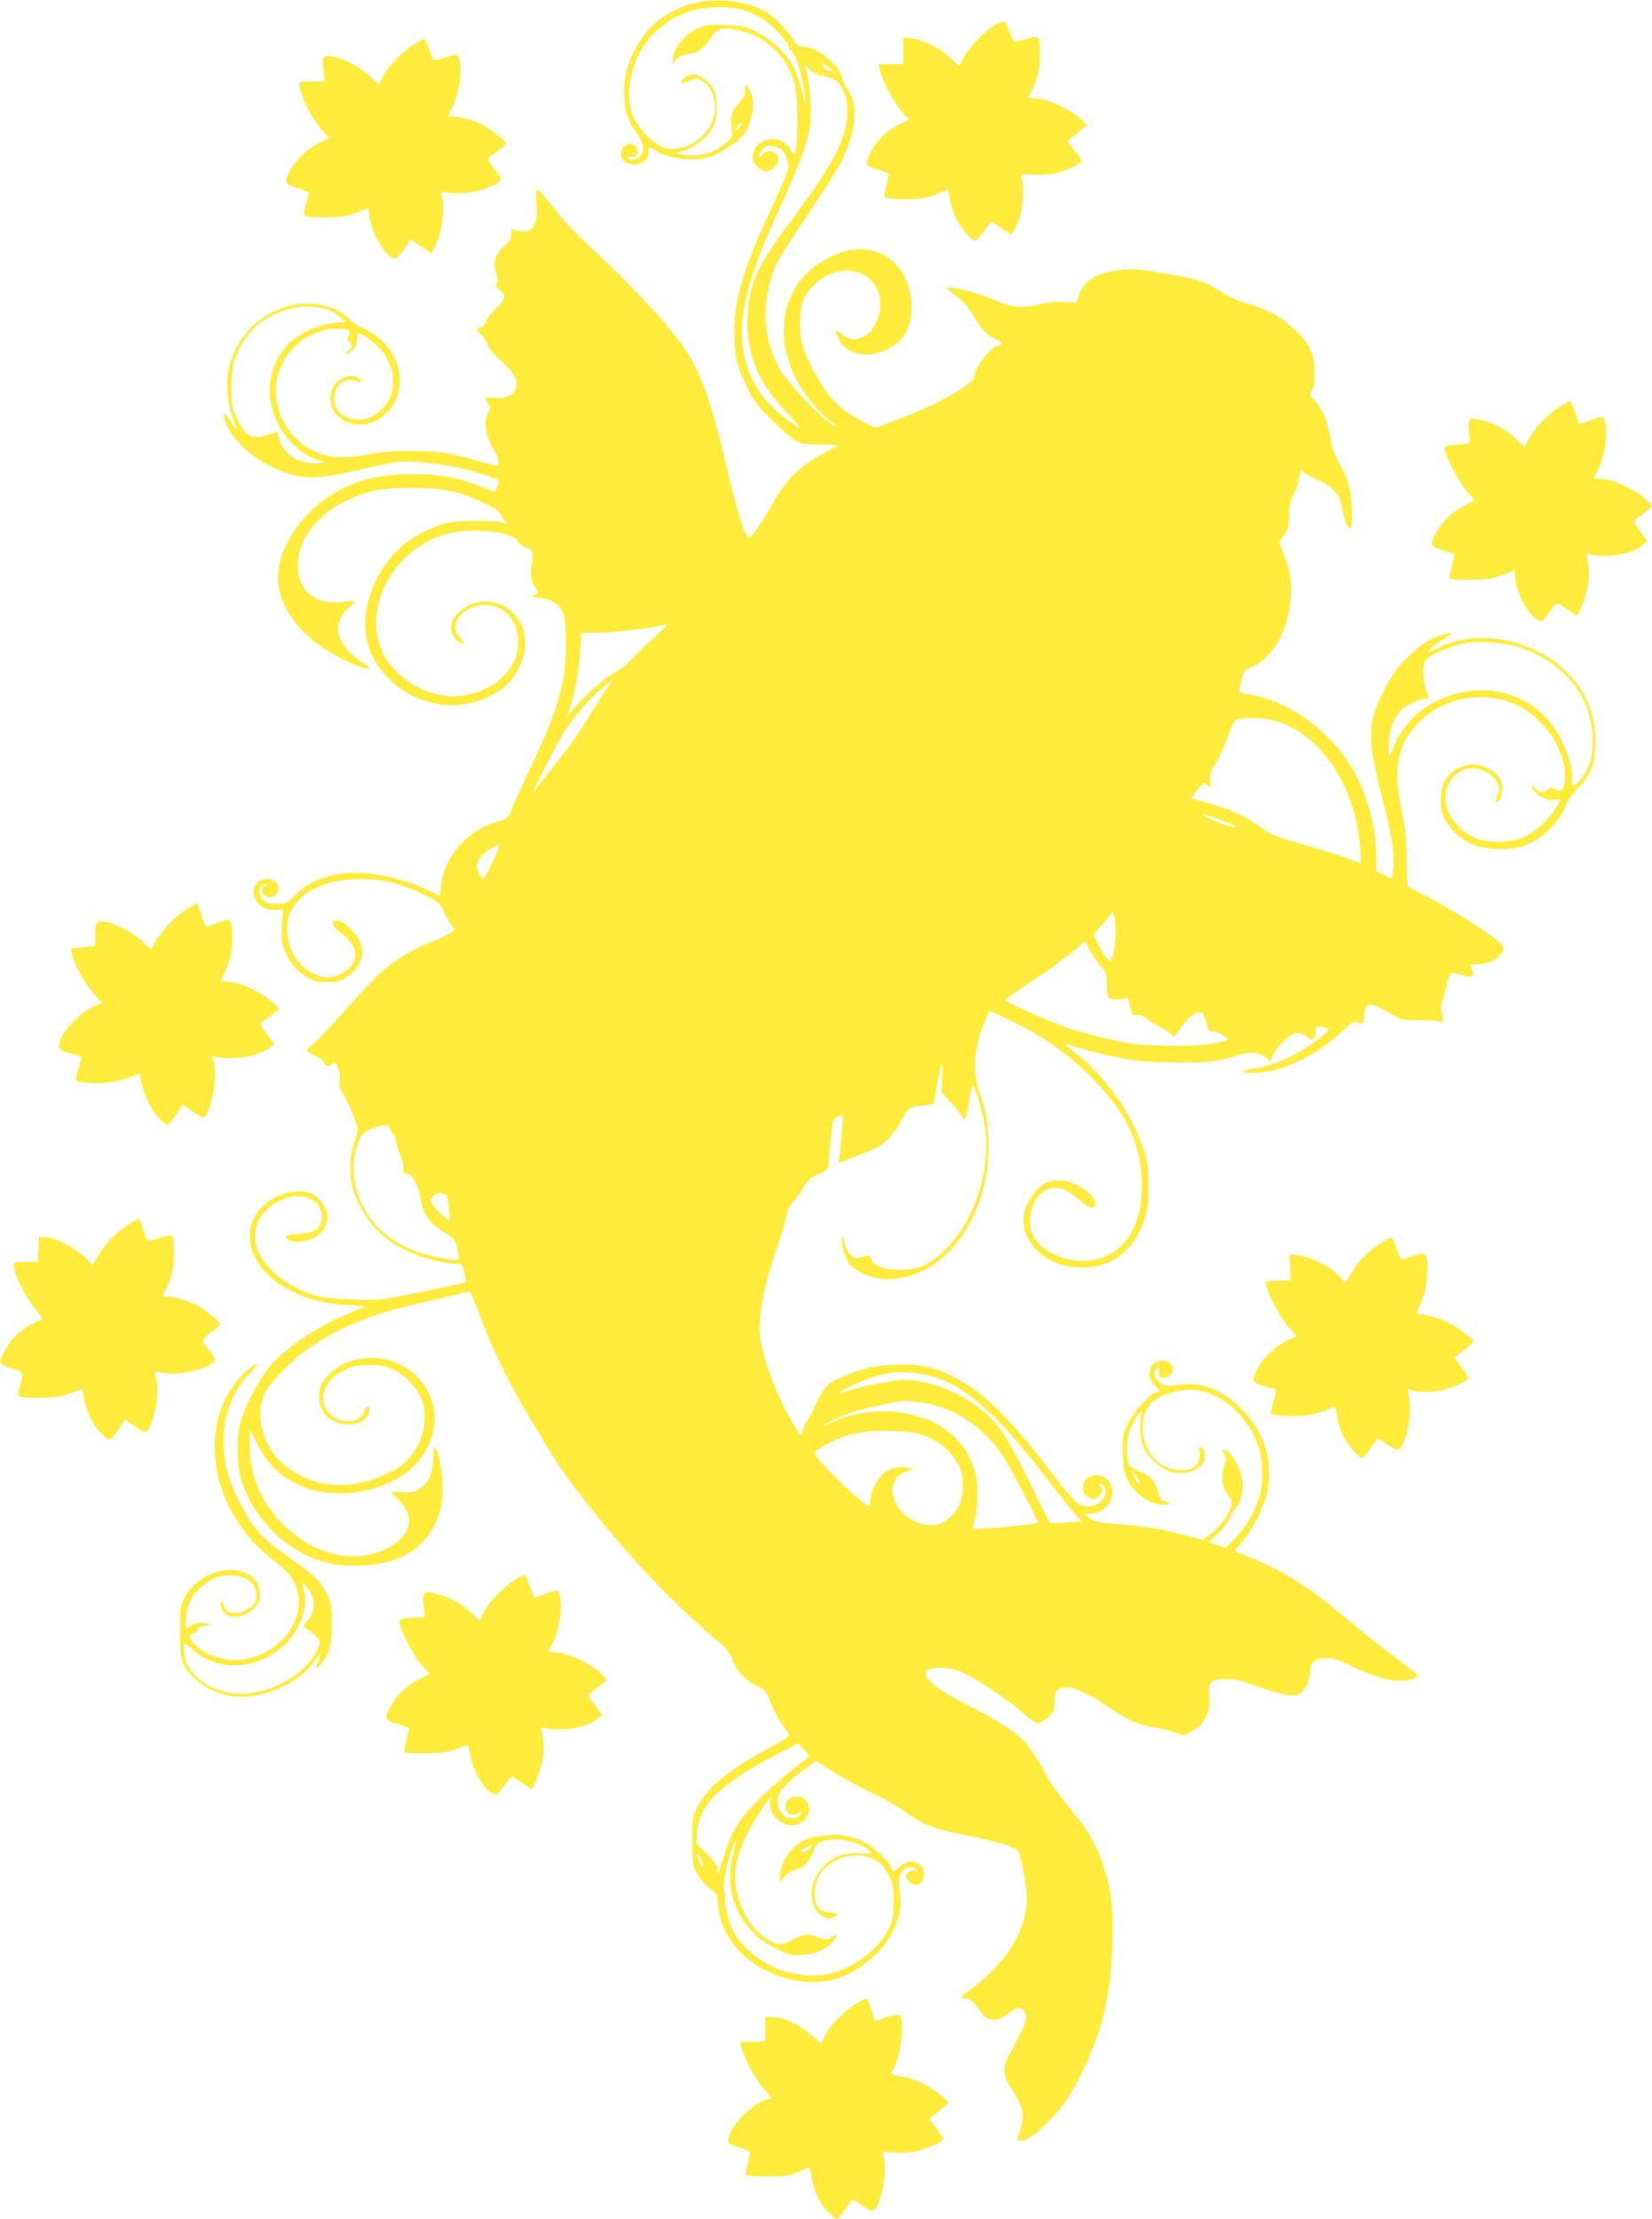 <?xml version="1.0" standalone="no"?>
<!DOCTYPE svg PUBLIC "-//W3C//DTD SVG 20010904//EN"
 "http://www.w3.org/TR/2001/REC-SVG-20010904/DTD/svg10.dtd">
<svg version="1.0" xmlns="http://www.w3.org/2000/svg"
 width="953pt" height="1280pt" viewBox="0 0 953 1280"
 preserveAspectRatio="xMidYMid meet">
<g transform="translate(0,1280) scale(0.1,-0.1)"
fill="#ffeb3b" stroke="none">
<path d="M4021 12785 c-161 -36 -283 -127 -354 -263 -48 -93 -67 -162 -67
-252 0 -97 19 -162 70 -232 49 -69 54 -116 15 -146 -15 -12 -34 -18 -45 -15
-29 8 -24 19 8 18 21 0 28 5 30 23 7 48 -48 71 -81 34 -39 -43 -3 -102 62
-102 45 0 81 32 81 73 0 31 7 33 38 11 72 -50 220 -68 318 -39 54 16 163 88
194 128 52 66 70 190 36 255 -21 40 -34 41 -28 2 3 -24 -4 -39 -36 -75 -44
-50 -50 -73 -41 -148 5 -45 4 -50 -30 -79 -67 -59 -165 -87 -251 -70 l-45 9
42 11 c63 19 134 71 168 126 26 44 30 58 30 125 0 59 -5 84 -21 111 -25 43
-78 80 -113 80 -31 0 -71 -25 -71 -45 0 -10 10 -8 42 7 39 19 44 19 74 4 73
-34 102 -165 56 -252 -44 -86 -137 -144 -230 -144 -77 0 -191 105 -227 209
-36 106 -9 265 63 377 91 141 231 221 402 231 164 10 278 -34 384 -148 39 -43
63 -76 59 -85 -3 -8 0 -14 6 -14 25 0 73 -150 85 -270 5 -48 3 -43 -18 37 -14
51 -37 116 -53 145 -41 75 -123 152 -209 194 -68 34 -81 37 -180 40 -91 3
-115 0 -153 -17 -82 -36 -152 -123 -150 -186 0 -27 1 -27 11 -6 11 22 55 43
92 43 35 0 81 35 114 87 39 61 67 69 167 48 151 -32 280 -156 319 -310 23 -86
20 -405 -3 -405 -3 0 -13 13 -23 29 -52 93 -198 71 -215 -32 -5 -31 -1 -40 25
-67 17 -16 40 -30 52 -30 26 0 70 43 70 69 0 48 -65 68 -93 29 -13 -19 -16
-20 -16 -5 -1 9 9 27 20 38 17 17 29 20 56 16 19 -3 42 -12 50 -19 21 -17 43
-70 43 -102 0 -14 -38 -105 -84 -203 -173 -368 -229 -549 -230 -743 -1 -139
12 -196 71 -319 39 -81 58 -107 137 -186 50 -50 110 -103 133 -119 39 -26 50
-28 148 -30 58 0 105 -3 105 -6 0 -3 -34 -23 -76 -44 -140 -72 -223 -155 -306
-306 -45 -83 -114 -180 -127 -180 -23 0 -67 139 -141 455 -92 388 -154 543
-284 708 -95 122 -270 306 -462 485 -110 103 -194 192 -238 251 -38 50 -77 96
-87 102 -18 9 -19 6 -13 -74 11 -139 -32 -189 -130 -151 -13 5 -16 -1 -16 -26
0 -26 -8 -40 -40 -67 -51 -44 -67 -98 -48 -158 10 -30 11 -46 4 -59 -9 -14 -6
-22 17 -40 38 -31 34 -53 -20 -103 -27 -24 -53 -58 -59 -76 -7 -21 -18 -33
-32 -35 -28 -4 -28 -16 1 -39 13 -10 30 -35 36 -56 9 -25 35 -58 82 -99 73
-66 98 -112 85 -161 -9 -37 -66 -60 -127 -52 -52 7 -58 2 -34 -32 13 -19 13
-25 0 -57 -8 -19 -15 -49 -15 -65 0 -38 27 -118 51 -152 23 -33 33 -75 20 -83
-6 -4 -54 7 -108 23 -54 17 -138 37 -187 46 -112 19 -317 19 -421 -1 -124 -23
-195 -27 -256 -15 -243 51 -378 317 -270 535 57 116 184 198 307 200 71 1 92
-11 75 -42 -8 -15 -7 -23 4 -32 21 -18 19 -36 -7 -54 -16 -12 -18 -16 -7 -16
28 0 59 44 59 83 0 20 3 37 7 37 18 0 107 -67 134 -101 86 -109 91 -243 11
-331 -43 -48 -85 -68 -143 -68 -84 0 -140 48 -141 122 -1 73 61 124 122 101
34 -13 47 -5 22 13 -53 40 -145 -5 -162 -79 -17 -75 21 -144 95 -173 125 -47
266 39 295 182 30 143 -51 287 -200 358 -36 16 -75 42 -88 58 -36 43 -124 79
-206 85 -227 17 -439 -147 -486 -374 -18 -86 -8 -206 23 -283 14 -35 25 -66
22 -68 -2 -2 -16 16 -31 40 -16 23 -29 45 -31 47 -2 2 -6 2 -9 -2 -11 -11 17
-77 54 -126 50 -66 123 -125 207 -168 159 -81 254 -86 510 -25 94 23 198 44
231 48 65 7 222 -8 339 -32 75 -15 225 -61 238 -73 11 -11 -14 -73 -27 -67
-171 76 -289 101 -471 101 -157 -1 -264 -22 -379 -74 -252 -114 -428 -383
-386 -589 35 -167 176 -317 392 -417 83 -38 128 -51 128 -38 0 5 -14 17 -32
27 -85 51 -148 134 -148 197 0 43 27 96 66 127 18 14 31 29 29 33 -3 3 -28 2
-57 -2 -181 -29 -294 81 -266 257 20 130 120 249 269 321 133 65 198 78 384
78 185 0 270 -18 415 -86 70 -33 89 -47 108 -79 l22 -40 -32 8 c-18 4 -89 7
-158 7 -139 -1 -185 -12 -301 -72 -129 -67 -225 -176 -281 -319 -78 -202 -45
-379 96 -520 152 -152 380 -195 569 -106 84 39 136 87 177 163 58 110 52 228
-18 310 -84 98 -231 106 -323 19 -59 -56 -64 -112 -13 -163 31 -31 55 -25 26
7 -33 36 -40 57 -31 89 11 40 36 66 84 88 136 63 275 -35 275 -194 0 -150
-126 -276 -308 -308 -182 -32 -396 80 -475 249 -121 259 67 601 376 684 136
36 378 10 402 -43 6 -13 25 -28 43 -34 45 -15 52 -30 40 -94 -11 -64 -5 -110
21 -143 19 -24 19 -24 -2 -38 -21 -14 -18 -15 36 -21 63 -7 96 -29 125 -84 23
-44 22 -291 -2 -400 -30 -138 -82 -278 -180 -482 -51 -109 -102 -219 -111
-245 -21 -57 -24 -59 -96 -81 -166 -50 -297 -202 -314 -363 l-7 -63 -38 19
c-210 107 -465 144 -620 91 -83 -29 -124 -53 -182 -109 -45 -43 -51 -46 -103
-46 -58 -1 -86 16 -99 60 -7 23 15 54 37 54 7 0 4 -5 -5 -11 -45 -26 5 -84 50
-60 44 23 35 85 -13 97 -100 25 -142 -95 -55 -154 27 -18 46 -23 82 -20 46 3
47 2 40 -22 -4 -14 -7 -61 -7 -105 1 -66 5 -89 27 -130 31 -61 61 -94 118
-131 38 -25 53 -29 116 -29 64 0 77 3 115 30 86 61 110 134 70 214 -26 50 -95
111 -126 111 -41 0 -31 -34 20 -71 114 -82 114 -179 0 -238 -53 -28 -100 -26
-162 4 -123 62 -183 235 -124 358 62 128 229 196 450 184 110 -5 214 -35 331
-95 70 -35 77 -41 105 -99 17 -34 37 -69 45 -78 12 -15 11 -19 -10 -36 -14
-10 -68 -35 -120 -56 -105 -42 -208 -105 -288 -178 -30 -27 -121 -124 -203
-215 -81 -92 -164 -179 -184 -194 -19 -15 -35 -31 -35 -36 0 -5 23 -19 50 -32
32 -15 50 -29 50 -40 0 -19 34 -25 45 -8 20 32 48 -27 44 -92 -2 -27 3 -52 13
-68 37 -56 92 -186 91 -215 0 -16 -10 -55 -21 -85 -24 -61 -28 -165 -11 -240
27 -117 121 -254 222 -323 99 -68 276 -127 380 -127 32 0 34 -2 46 -51 7 -27
11 -52 8 -55 -6 -7 -372 -82 -462 -96 -94 -14 -324 -4 -399 17 -201 56 -356
206 -356 344 0 127 136 242 272 229 83 -8 138 -87 108 -157 -16 -40 -47 -54
-128 -59 -59 -4 -72 -8 -70 -20 7 -37 123 -31 179 9 82 58 75 166 -15 233 -42
32 -144 29 -216 -5 -223 -106 -210 -364 27 -516 105 -67 224 -102 381 -112
l103 -6 -93 -39 c-179 -75 -348 -185 -447 -291 -63 -69 -147 -221 -180 -329
-26 -84 -28 -230 -5 -319 51 -198 200 -375 389 -462 96 -44 160 -58 279 -57
287 0 465 138 497 385 12 91 -8 237 -39 293 -7 12 -11 -5 -14 -63 -5 -92 -25
-135 -79 -171 -28 -20 -44 -23 -97 -20 -34 2 -62 1 -62 -2 0 -3 18 -23 40 -45
101 -99 72 -208 -73 -280 -184 -91 -416 -36 -592 140 -133 133 -196 284 -194
469 0 74 2 86 11 66 65 -153 133 -234 247 -294 90 -46 158 -61 276 -60 155 1
311 60 408 153 87 83 135 205 123 311 -28 234 -268 376 -498 293 -60 -21 -129
-79 -152 -127 -35 -75 -11 -165 56 -206 91 -55 218 -22 218 57 0 34 -14 28
-28 -11 -33 -90 -199 -62 -232 39 -24 73 23 156 117 201 50 25 70 29 143 29
73 0 93 -4 142 -28 72 -35 141 -111 164 -179 26 -79 16 -178 -26 -257 -41 -77
-93 -124 -185 -166 -210 -97 -422 -78 -582 52 -131 106 -181 304 -108 430 42
71 178 202 278 267 155 101 342 177 557 226 52 12 151 35 219 52 67 16 124 28
125 26 1 -2 24 -59 50 -128 100 -260 175 -408 349 -695 129 -213 156 -251 320
-457 222 -278 490 -556 721 -746 35 -29 55 -56 72 -98 28 -70 72 -117 140
-149 47 -22 52 -28 78 -94 15 -38 44 -93 64 -123 21 -29 41 -58 45 -65 5 -7
-30 -31 -100 -68 -228 -120 -366 -230 -424 -337 -32 -61 -33 -68 -36 -187 -2
-68 2 -141 7 -162 13 -47 65 -117 108 -144 24 -16 31 -27 32 -52 2 -171 110
-329 280 -411 104 -49 172 -66 270 -65 94 0 167 21 248 70 181 110 282 290
252 452 -13 75 4 127 46 137 28 7 56 -4 60 -24 1 -7 0 -8 -3 -2 -8 18 -52 11
-63 -10 -9 -17 -6 -25 14 -45 38 -38 86 -15 86 41 0 74 -86 100 -142 43 -24
-23 -33 -27 -39 -17 -5 7 -9 16 -9 21 0 15 -83 97 -129 126 -62 40 -160 65
-220 56 -25 -4 -61 -9 -79 -10 -116 -11 -220 -132 -213 -250 1 -16 5 -14 21
12 13 22 31 35 58 43 57 15 87 43 113 105 20 50 27 56 63 66 79 22 198 -5 264
-58 22 -18 21 -18 -56 -15 -65 3 -88 0 -131 -18 -97 -42 -161 -146 -148 -242
10 -75 74 -132 123 -109 36 16 29 26 -19 29 -61 3 -87 36 -87 108 0 100 64
180 169 210 65 20 127 13 185 -19 30 -16 48 -37 71 -81 27 -54 30 -68 30 -155
0 -84 -4 -104 -27 -154 -59 -126 -217 -242 -366 -268 -75 -13 -194 0 -272 31
-108 43 -215 133 -258 217 -31 60 -55 152 -49 188 3 18 1 37 -3 41 -17 17 9
155 47 262 24 65 25 44 3 -43 -33 -129 -22 -232 36 -347 35 -69 114 -151 172
-178 26 -12 63 -31 82 -42 28 -15 49 -18 105 -15 81 4 139 30 179 78 32 37 28
47 -8 24 -24 -16 -29 -16 -73 -1 -65 22 -87 20 -154 -15 -67 -36 -84 -35 -155
14 -70 48 -118 117 -150 214 -48 147 -23 272 90 463 25 41 56 89 69 105 l25
30 -5 -26 c-12 -65 55 -139 128 -139 67 0 118 75 88 129 -43 76 -160 28 -119
-48 12 -23 49 -28 68 -9 7 7 12 8 12 2 0 -18 -23 -34 -50 -34 -62 0 -100 67
-78 136 13 37 74 95 179 169 l36 26 97 -62 c54 -33 153 -87 220 -118 67 -32
151 -79 187 -106 110 -81 183 -109 378 -145 107 -20 252 -61 277 -77 19 -14
57 -204 57 -283 -1 -183 -112 -367 -311 -517 -77 -58 -77 -58 -45 -61 21 -2
40 -13 55 -32 13 -17 33 -43 46 -60 34 -44 91 -42 151 5 50 40 61 42 84 17 33
-36 23 -63 -87 -267 -34 -63 -31 -107 15 -179 75 -118 82 -150 54 -242 -19
-64 -19 -64 8 -64 44 0 159 102 247 220 74 98 169 304 216 465 58 202 82 560
49 746 -29 170 -97 321 -197 443 -122 150 -137 170 -191 270 -31 56 -74 123
-97 149 -53 60 -172 139 -330 217 -211 106 -290 178 -231 210 29 15 112 12
162 -5 85 -30 291 -165 395 -259 29 -25 61 -46 73 -46 12 0 38 15 58 34 34 31
37 37 37 92 1 54 3 60 28 72 53 25 141 -9 293 -113 98 -67 170 -98 250 -109
28 -4 78 -16 112 -27 l62 -20 39 20 c81 41 119 115 108 210 -9 79 9 95 102 94
53 0 91 -10 182 -44 66 -24 139 -44 172 -47 50 -4 59 -1 81 21 26 25 47 82 47
128 0 41 33 63 93 63 44 1 70 -8 158 -52 114 -57 240 -88 308 -76 40 7 63 22
55 35 -3 5 -65 53 -138 108 -73 54 -178 137 -234 185 -243 206 -377 293 -577
376 -55 23 -101 43 -102 44 -2 2 18 25 43 52 52 56 127 204 143 282 39 191
-19 367 -169 506 -104 96 -221 136 -340 117 -67 -11 -84 -8 -117 22 -25 22
-30 59 -10 75 9 8 12 3 12 -21 0 -27 4 -32 27 -35 20 -2 31 4 44 22 15 24 15
28 0 51 -12 19 -25 25 -51 25 -74 0 -101 -85 -45 -142 34 -34 36 -38 16 -38
-31 0 -135 -111 -168 -178 -28 -56 -33 -77 -32 -137 0 -110 9 -160 38 -209 43
-73 126 -126 198 -126 42 0 44 14 3 22 -14 2 -25 19 -37 57 -22 68 -36 83
-108 115 -57 26 -59 28 -66 72 -10 71 2 148 32 204 35 64 59 87 47 44 -14 -51
-6 -142 17 -189 28 -58 98 -119 155 -135 84 -24 172 7 193 68 11 33 -1 72 -23
72 -10 0 -13 -5 -8 -12 14 -24 2 -73 -23 -96 -48 -42 -164 -24 -227 36 -83 79
-101 234 -36 316 47 60 179 100 282 85 146 -22 292 -158 347 -324 25 -74 29
-190 10 -270 -21 -88 -79 -192 -141 -255 l-58 -59 -50 17 -51 16 48 42 c29 25
61 67 78 101 16 32 34 61 40 65 21 14 37 95 30 151 -8 59 -55 150 -87 167 -28
15 -35 6 -16 -20 13 -19 14 -27 1 -62 -25 -71 -13 -137 33 -190 31 -36 -38
-155 -128 -219 l-29 -21 -123 31 c-137 35 -222 48 -384 60 -93 7 -117 13 -145
32 l-33 24 47 5 c57 7 93 38 110 91 20 68 -22 129 -88 129 -69 0 -105 -81 -54
-122 29 -23 45 -23 70 2 22 22 26 45 10 55 -5 3 -10 11 -10 17 0 6 9 3 20 -7
28 -26 25 -62 -9 -96 -34 -33 -83 -39 -131 -14 -16 8 -91 96 -172 202 -221
289 -370 437 -530 522 -118 64 -209 84 -352 78 -129 -5 -199 -22 -327 -79 -60
-27 -69 -34 -105 -96 -21 -37 -39 -71 -39 -77 -1 -5 -13 -29 -28 -52 -15 -24
-27 -45 -27 -47 0 -3 -5 -17 -10 -32 l-11 -27 -31 49 c-68 107 -149 291 -179
410 -27 105 -30 130 -25 209 7 106 39 243 96 410 22 66 48 150 56 188 9 40 22
71 32 76 9 5 35 39 57 75 22 36 49 69 60 75 11 5 37 17 58 26 31 15 37 22 37
48 0 16 5 81 12 144 12 112 13 115 41 130 l30 15 -7 -99 c-3 -54 -9 -117 -12
-140 l-6 -41 99 37 c54 21 112 45 129 54 43 22 104 93 143 167 34 63 37 65
124 73 26 3 50 6 52 9 2 2 11 46 19 98 25 149 37 173 32 62 l-5 -93 54 -59
c29 -32 59 -68 65 -80 17 -32 24 -15 40 88 7 45 16 85 21 87 11 7 56 -140 70
-228 38 -242 -53 -538 -216 -703 -99 -99 -163 -129 -275 -129 -94 0 -146 20
-165 63 -7 17 -16 21 -30 17 -11 -3 -29 -8 -40 -11 -35 -9 -73 30 -81 82 -4
27 -10 42 -16 36 -13 -13 10 -105 35 -144 31 -47 124 -91 202 -96 328 -21 608
330 608 763 0 126 -13 207 -51 308 -44 119 -33 274 32 420 l25 56 128 -61
c176 -83 315 -180 449 -313 199 -197 285 -365 299 -580 18 -272 -89 -453 -287
-485 -140 -22 -300 51 -344 156 -41 99 21 243 111 260 49 9 96 -11 160 -67 58
-50 87 -59 93 -26 10 52 -118 137 -207 137 -29 0 -65 -7 -80 -15 -46 -23 -100
-95 -118 -154 -48 -165 106 -327 315 -333 181 -5 314 94 374 277 19 59 23 90
22 195 0 109 -4 136 -28 210 -73 220 -220 424 -407 567 -53 40 -57 49 -13 33
61 -24 264 -72 359 -85 117 -17 396 -20 481 -4 32 5 88 19 122 31 73 23 121
20 164 -12 l28 -20 14 35 c8 19 36 55 63 80 54 52 87 57 134 23 26 -19 31 -20
39 -8 5 8 10 27 10 43 0 28 11 32 59 18 24 -6 23 -8 -28 -52 -104 -91 -275
-171 -395 -185 -69 -8 -73 -24 -7 -24 173 0 374 95 542 257 40 39 48 43 71 34
33 -12 38 -7 38 40 0 21 7 44 15 53 19 19 53 8 140 -43 58 -35 62 -36 165 -36
58 0 110 -3 117 -8 18 -12 23 7 12 48 -8 29 -7 47 4 79 9 22 18 60 22 83 4 22
12 49 19 58 11 16 16 16 66 1 63 -19 80 -11 62 29 -7 14 -12 27 -12 28 0 2 18
3 41 4 61 3 105 21 134 54 20 25 23 34 14 50 -21 41 -243 185 -452 295 l-98
51 -4 159 c-2 123 -9 186 -29 279 -54 247 -22 393 112 521 142 137 380 172
560 83 166 -81 291 -287 268 -442 -8 -50 -24 -59 -66 -37 -13 7 -21 6 -30 -5
-18 -22 -57 -18 -74 7 -9 12 -18 19 -21 16 -3 -3 6 -19 20 -36 29 -34 78 -53
119 -45 33 7 33 0 -5 -58 -42 -66 -110 -126 -177 -157 -80 -36 -212 -38 -289
-3 -59 26 -125 91 -148 147 -59 142 51 285 188 244 47 -14 93 -56 102 -93 4
-16 1 -38 -8 -56 -17 -34 -7 -50 14 -24 8 9 14 38 14 64 0 39 -5 53 -30 79
-91 95 -248 72 -305 -45 -18 -37 -21 -59 -18 -114 3 -59 9 -76 40 -123 69
-105 179 -153 327 -146 66 3 99 11 141 31 100 47 177 129 217 228 9 24 40 66
68 94 72 70 98 140 99 265 1 230 -121 419 -339 525 -189 93 -410 99 -573 16
-23 -12 -44 -21 -48 -21 -17 0 36 45 86 74 66 37 47 46 -33 16 -123 -46 -243
-168 -322 -329 -90 -182 -88 -278 13 -661 42 -163 59 -288 48 -364 l-7 -45
-45 21 -44 22 0 82 c0 152 -42 323 -114 465 -124 244 -385 441 -628 474 -27 3
-48 10 -48 14 0 4 5 33 11 65 12 55 13 57 61 78 186 80 285 413 189 640 l-32
77 28 42 c24 36 28 54 29 113 1 54 7 84 27 126 15 30 29 74 33 98 6 39 8 42
23 28 9 -8 44 -27 76 -41 96 -42 136 -89 149 -173 8 -55 32 -112 45 -112 17 0
13 165 -5 240 -8 36 -33 95 -55 133 -31 52 -43 87 -55 155 -17 99 -49 174 -93
216 -29 28 -29 29 -13 54 13 19 17 47 16 107 0 97 -28 161 -102 231 -93 89
-155 124 -316 173 -37 12 -87 34 -110 50 -94 64 -141 81 -329 112 -167 29
-189 30 -270 21 -136 -17 -207 -63 -236 -153 l-12 -36 -72 5 c-47 3 -93 -1
-133 -12 -104 -27 -166 -21 -269 24 -84 38 -205 70 -257 70 -22 -1 -22 -2 7
-23 66 -48 106 -92 136 -146 41 -73 71 -104 120 -126 45 -21 49 -30 16 -39
-46 -11 -137 -131 -137 -180 0 -38 -209 -158 -400 -229 -52 -20 -112 -43 -133
-52 -38 -16 -39 -16 -106 21 -137 74 -188 124 -273 269 -71 123 -92 190 -92
295 -1 113 19 166 84 229 144 140 358 88 377 -91 10 -94 -42 -195 -112 -218
-44 -15 -74 -8 -114 26 -37 31 -40 16 -8 -40 46 -82 155 -105 264 -57 109 48
158 138 151 273 -13 233 -200 364 -412 289 -285 -100 -399 -386 -274 -684 47
-112 150 -241 248 -310 25 -17 24 -17 -8 -2 -66 32 -257 232 -319 335 -12 19
-33 70 -48 113 -49 146 -32 355 41 499 15 29 96 155 180 279 84 124 166 254
183 287 93 185 106 333 37 435 -13 19 -27 49 -31 65 -15 71 -145 172 -221 172
-27 0 -36 7 -55 38 -33 53 -107 130 -153 159 -99 63 -273 88 -405 58z m790
-402 c13 -17 13 -17 -6 -2 -11 9 -25 15 -31 12 -6 -2 -16 8 -22 23 l-12 26 28
-21 c16 -11 35 -28 43 -38z m-55 -23 c64 -16 71 -20 98 -63 21 -34 30 -63 33
-110 13 -153 -63 -311 -303 -632 -195 -261 -243 -352 -265 -504 -15 -109 -7
-226 25 -326 36 -114 93 -198 235 -349 63 -67 40 -58 -68 27 -153 122 -231
283 -231 481 0 161 57 360 181 633 198 437 225 522 215 688 -6 102 -11 140
-30 205 -8 25 -7 24 16 -4 18 -21 42 -33 94 -46z m-495 -299 c-26 -26 -27 -18
-3 14 9 13 18 19 20 15 2 -5 -6 -18 -17 -29z m-2386 -1042 c24 -6 61 -26 82
-43 l37 -33 -70 -6 c-91 -9 -217 -69 -269 -130 -108 -125 -129 -287 -56 -442
49 -105 152 -198 246 -221 l30 -7 -27 -8 c-31 -8 -107 5 -147 25 -40 21 -79
70 -91 115 l-10 39 -47 -14 c-104 -32 -134 -17 -186 94 -30 63 -32 74 -32 177
0 127 20 193 82 284 97 140 291 212 458 170z m1897 -1898 c-48 -43 -106 -99
-130 -125 -24 -25 -58 -54 -75 -63 -73 -37 -195 -144 -276 -243 l-21 -25 16
45 c31 91 56 228 61 333 l6 107 86 0 c88 0 298 23 361 39 19 5 41 9 47 10 7 1
-27 -34 -75 -78z m4994 -55 c149 -48 279 -147 351 -268 73 -121 93 -314 44
-423 -37 -84 -102 -138 -93 -77 13 94 -63 275 -157 370 -120 123 -300 175
-474 139 -109 -22 -212 -74 -280 -141 -55 -55 -110 -139 -122 -189 -4 -15 -12
-30 -17 -34 -7 -4 -9 21 -6 73 5 86 30 148 76 192 30 27 103 62 133 62 23 0
23 5 4 60 -20 57 -20 144 1 165 36 35 161 85 249 99 69 10 213 -4 291 -28z
m-5279 -260 c-29 -41 -74 -112 -101 -159 -27 -47 -84 -130 -127 -184 -43 -54
-101 -128 -130 -165 -28 -38 -52 -68 -53 -68 -6 0 150 304 176 345 51 80 153
199 217 251 36 30 66 54 68 54 1 0 -21 -33 -50 -74z m3858 -161 c269 -70 475
-373 501 -734 7 -90 6 -94 -12 -86 -79 33 -142 53 -307 101 -170 48 -196 59
-251 100 -95 70 -186 110 -358 156 l-47 13 36 47 c33 43 39 46 53 33 25 -23
29 -19 23 24 -5 33 1 49 32 101 21 34 52 103 70 153 26 74 37 93 56 98 44 13
144 9 204 -6z m-301 -576 c48 -17 86 -33 86 -36 0 -11 -72 9 -138 37 -89 39
-55 38 52 -1z m-4169 -161 c-10 -38 -78 -178 -87 -178 -11 0 -38 56 -38 79 0
27 45 78 89 101 45 24 43 24 36 -2z m3559 -437 c7 -66 -6 -178 -23 -210 -10
-17 -51 35 -81 102 l-21 47 50 57 c28 31 51 61 51 65 0 4 4 8 9 8 4 0 11 -31
15 -69z m-150 -148 c13 -27 41 -68 63 -93 36 -42 38 -48 38 -112 0 -81 8 -89
76 -81 l46 5 13 -52 c11 -48 14 -51 37 -45 18 4 34 -2 63 -25 21 -16 57 -38
79 -49 23 -10 48 -27 56 -37 15 -19 15 -19 29 1 73 100 115 135 150 122 7 -3
19 -28 26 -56 11 -46 15 -51 39 -51 15 0 42 -11 60 -24 37 -28 38 -27 -69 -47
-85 -15 -353 -15 -455 0 -120 19 -272 56 -382 94 -111 38 -353 147 -353 158 0
4 52 42 116 84 126 82 300 212 323 238 7 10 15 17 17 17 2 0 15 -21 28 -47z
m-4030 -1043 c7 -17 15 -28 18 -25 3 3 8 -12 12 -34 3 -21 15 -61 27 -88 11
-26 19 -60 16 -75 -3 -24 0 -28 19 -28 29 0 69 -69 79 -136 14 -98 56 -157
150 -211 46 -27 50 -33 63 -86 8 -32 12 -61 8 -64 -9 -10 -155 17 -229 42
-186 63 -317 197 -363 370 -29 107 -10 254 40 312 21 24 81 48 129 52 11 1 23
-10 31 -29z m324 -374 c3 -4 20 -140 17 -144 -6 -7 -83 60 -98 86 -17 31 -17
32 4 53 15 15 28 19 47 14 15 -4 28 -8 30 -9z m2767 -1038 c206 -44 399 -211
690 -593 55 -71 123 -157 152 -191 l53 -61 -87 -6 c-47 -4 -90 -4 -96 0 -5 3
-55 101 -111 217 -127 262 -169 328 -259 412 -121 112 -321 194 -470 194 -57
0 -257 -39 -327 -64 -64 -22 -61 -12 6 22 168 84 293 104 449 70z m-29 -159
c183 -25 352 -135 464 -299 46 -69 214 -389 207 -396 -8 -8 -365 -39 -372 -32
-4 3 1 30 9 59 20 65 20 196 2 265 -33 125 -122 232 -240 289 -179 87 -421 84
-598 -6 -21 -11 -38 -17 -38 -14 0 8 112 61 169 80 59 19 263 63 298 64 12 1
56 -4 99 -10z m13 -190 c86 -29 158 -90 196 -163 25 -50 29 -70 29 -130 -1
-51 -7 -82 -22 -112 -26 -51 -81 -100 -122 -109 -87 -19 -196 35 -238 117 -44
87 -26 154 51 187 l42 18 -37 7 c-51 9 -108 -8 -140 -41 -35 -36 -68 -109 -68
-150 0 -18 -3 -33 -6 -33 -28 0 -314 278 -314 305 0 25 147 100 225 114 101
18 116 19 230 16 81 -2 127 -9 174 -26z m1236 -250 c9 -17 11 -29 5 -29 -6 0
-13 8 -16 18 -3 9 -10 25 -15 36 -7 13 -7 16 0 11 6 -3 18 -19 26 -36z m-1901
-1607 c-74 -51 -200 -157 -285 -242 -114 -112 -154 -175 -197 -310 -12 -36
-25 -78 -31 -95 l-9 -30 -1 29 c-1 21 -17 45 -62 90 l-61 61 4 65 c9 157 136
282 452 445 l129 67 36 -36 c22 -23 32 -39 25 -44z m12 -521 c-19 -21 -56 -34
-56 -20 0 5 8 12 18 15 9 3 24 9 32 14 23 14 25 12 6 -9z m-623 -88 c3 -13 3
-23 1 -23 -6 0 -34 58 -34 72 0 17 26 -22 33 -49z"/>
<path d="M5748 12660 c-58 -31 -151 -124 -183 -182 -15 -29 -29 -54 -30 -56
-2 -2 -24 17 -50 42 -57 56 -159 107 -225 114 l-50 5 0 -77 0 -76 -71 0 -71 0
7 -32 c17 -76 111 -240 156 -272 19 -13 18 -15 -33 -39 -71 -33 -132 -88 -168
-151 -45 -77 -41 -92 28 -112 31 -10 61 -21 65 -24 4 -4 0 -35 -9 -68 -10 -34
-14 -65 -10 -70 14 -13 179 -15 236 -2 30 7 71 21 91 31 l37 18 12 -62 c6 -34
23 -83 36 -110 28 -54 90 -127 109 -127 6 0 29 25 50 55 20 30 40 55 44 55 3
0 28 -16 55 -35 27 -19 53 -35 58 -35 11 0 37 54 54 110 16 53 21 159 10 206
l-7 31 74 -5 c43 -2 98 1 128 8 62 15 149 56 149 70 0 6 -18 34 -41 62 l-41
52 24 21 c13 11 39 32 57 47 l34 26 -39 37 c-57 52 -187 113 -251 117 -29 2
-53 4 -53 5 0 1 9 18 21 37 31 53 49 132 49 216 0 103 -4 108 -77 86 -32 -10
-62 -17 -68 -17 -5 1 -20 27 -31 58 -12 32 -25 58 -30 60 -5 1 -26 -7 -46 -17z"/>
<path d="M2384 12541 c-72 -47 -146 -125 -176 -185 l-22 -45 -53 50 c-73 69
-213 130 -258 112 -13 -5 -15 -17 -9 -74 l7 -69 -70 0 c-38 0 -72 -3 -76 -6
-10 -10 23 -106 58 -169 18 -33 51 -81 73 -106 l40 -45 -49 -24 c-67 -32 -134
-92 -169 -154 -45 -78 -42 -88 35 -110 36 -10 65 -24 65 -30 0 -7 -7 -36 -16
-65 -11 -40 -13 -56 -4 -65 7 -7 51 -11 118 -10 103 1 133 7 235 49 14 6 17 1
17 -31 1 -76 77 -222 130 -249 26 -14 28 -13 69 46 l42 59 32 -24 c18 -13 44
-31 59 -40 l27 -18 21 41 c44 87 60 236 34 305 -4 11 4 12 43 5 102 -20 303
35 303 82 0 4 -19 31 -41 59 -23 29 -37 55 -32 59 33 21 102 77 103 83 0 14
-96 89 -146 114 -30 15 -84 31 -122 37 l-67 11 27 55 c31 64 52 177 43 236 -9
66 -13 68 -84 44 -35 -12 -66 -18 -71 -13 -4 5 -15 33 -25 61 -9 29 -20 55
-25 58 -4 2 -34 -13 -66 -34z"/>
<path d="M8994 10452 c-72 -48 -146 -126 -176 -186 l-22 -45 -45 43 c-61 56
-123 92 -194 110 -84 22 -91 17 -83 -64 l7 -68 -75 -7 c-76 -7 -76 -7 -70 -33
13 -56 85 -191 128 -239 l45 -49 -54 -27 c-71 -34 -130 -89 -166 -152 -45 -77
-41 -89 36 -110 36 -9 65 -22 65 -28 0 -6 -7 -37 -16 -69 -9 -32 -14 -62 -10
-66 4 -4 58 -7 119 -6 108 0 147 8 240 49 14 6 17 2 17 -29 0 -81 72 -221 129
-251 28 -14 28 -14 66 40 21 30 42 55 48 55 5 0 32 -16 58 -35 27 -19 52 -35
55 -35 12 0 53 109 64 170 11 59 9 106 -6 167 -6 20 -4 21 38 11 81 -19 233
11 285 56 l27 24 -43 57 c-24 32 -39 60 -34 64 51 34 103 76 103 82 0 4 -19
24 -42 44 -60 52 -170 103 -237 111 l-57 6 28 57 c42 86 58 243 29 290 -6 9
-25 6 -74 -12 l-66 -24 -22 61 c-12 34 -25 64 -29 69 -3 4 -33 -10 -66 -31z"/>
<path d="M1088 7562 c-84 -48 -191 -168 -214 -239 0 -2 -22 17 -47 42 -52 49
-143 99 -208 114 -63 14 -69 9 -69 -69 l0 -67 -71 -7 -71 -7 6 -30 c11 -55 80
-181 128 -234 l48 -52 -45 -17 c-85 -33 -205 -165 -205 -227 0 -24 6 -28 65
-45 36 -10 65 -21 65 -24 0 -3 -9 -33 -19 -67 -11 -35 -15 -65 -10 -69 5 -3
40 -8 77 -11 80 -7 188 10 245 38 22 10 41 18 42 16 1 -1 7 -29 14 -62 16 -76
64 -167 108 -205 19 -17 37 -30 41 -30 4 0 25 27 47 59 l40 59 59 -41 c57 -38
60 -39 73 -21 42 58 69 251 43 318 -9 25 -8 25 23 18 92 -20 244 6 302 53 l28
22 -43 57 c-23 31 -40 59 -38 62 3 3 29 23 58 44 l53 40 -44 41 c-57 52 -169
106 -241 114 l-56 7 23 47 c13 26 29 67 34 91 14 58 14 176 1 200 -10 19 -12
19 -76 -4 l-65 -24 -13 32 c-7 17 -18 48 -25 69 -7 20 -13 37 -14 37 -1 0 -23
-13 -49 -28z"/>
<path d="M734 5731 c-74 -50 -124 -101 -166 -172 l-34 -56 -44 44 c-52 52
-169 112 -225 116 l-40 2 -3 -72 -3 -73 -69 0 c-70 0 -70 0 -70 -28 0 -40 70
-178 123 -243 l45 -56 -54 -26 c-30 -15 -75 -45 -99 -68 -46 -43 -101 -139
-92 -162 3 -7 32 -22 66 -32 68 -20 69 -23 46 -99 -11 -35 -12 -53 -5 -60 7
-7 55 -11 118 -10 102 1 135 8 233 48 13 6 17 -2 22 -44 8 -64 44 -144 87
-193 57 -66 64 -65 110 3 l41 61 57 -40 c66 -48 71 -46 103 44 25 73 35 177
20 229 -6 22 -9 41 -8 42 1 1 25 -2 52 -7 94 -18 295 35 295 78 0 8 -16 34
-35 57 -19 24 -35 48 -35 54 0 7 23 28 50 49 28 20 50 40 50 44 0 12 -76 76
-121 102 -50 29 -139 57 -181 57 -29 0 -35 8 -19 26 5 5 19 36 31 69 17 45 23
83 24 152 1 52 -4 96 -10 102 -7 8 -29 5 -73 -10 -72 -25 -71 -26 -98 59 -9
28 -20 52 -24 52 -4 0 -33 -18 -65 -39z"/>
<path d="M7954 5621 c-74 -50 -113 -91 -157 -163 l-34 -57 -38 39 c-54 55
-163 110 -231 117 l-56 6 4 -74 3 -74 -73 -3 -72 -3 6 -27 c11 -54 85 -191
129 -240 l45 -50 -55 -26 c-65 -30 -149 -110 -175 -169 -30 -65 -27 -74 34
-91 30 -9 59 -16 65 -16 15 0 14 -22 -5 -87 -9 -30 -13 -57 -10 -60 3 -4 42
-8 86 -11 90 -5 186 10 242 39 43 22 42 22 52 -48 4 -24 17 -67 30 -96 23 -54
93 -137 114 -137 7 0 28 25 48 55 20 30 40 55 43 55 3 0 30 -16 59 -36 65 -43
72 -39 103 54 23 70 30 169 16 234 -8 38 -8 38 18 28 35 -13 112 -13 177 1 62
13 148 54 148 71 0 6 -18 35 -40 64 l-40 53 55 42 c30 23 55 45 55 50 0 15
-103 91 -156 116 -28 13 -78 28 -110 34 -32 6 -60 12 -61 13 -2 1 6 20 16 42
30 63 44 124 45 206 1 103 -6 109 -87 81 -70 -25 -68 -26 -94 55 -9 28 -22 52
-29 52 -6 0 -38 -18 -70 -39z"/>
<path d="M1414 4883 c-289 -272 -212 -796 160 -1081 79 -60 103 -87 128 -141
80 -173 -64 -391 -286 -432 -108 -20 -239 20 -296 90 -36 43 -37 49 -6 57 13
3 26 14 29 25 4 14 14 19 39 19 25 0 29 3 18 10 -22 14 -72 11 -94 -5 -33 -25
-39 -18 -33 43 6 73 33 127 87 176 56 50 103 69 172 68 91 0 148 -47 148 -121
0 -86 -166 -136 -186 -56 -3 14 -10 25 -15 25 -12 0 -11 -14 2 -44 27 -59 120
-57 182 4 31 32 37 44 37 80 0 88 -67 143 -174 143 -147 0 -288 -127 -287
-260 0 -246 0 -244 28 -296 64 -116 219 -188 371 -173 150 16 301 97 375 203
35 49 47 50 23 2 -20 -41 -11 -52 15 -19 51 64 64 109 64 230 0 103 -3 121
-26 171 -35 73 -80 117 -215 211 -167 116 -213 167 -294 327 -66 131 -89 222
-90 346 0 152 46 275 142 381 27 28 48 55 48 58 0 15 -19 3 -66 -41z m382
-1280 c26 -60 16 -111 -29 -160 -11 -13 -19 -24 -16 -26 102 -72 108 -83 73
-147 -74 -136 -262 -240 -430 -240 -174 0 -321 106 -332 238 -3 28 -1 52 3 52
4 0 27 -18 52 -40 146 -128 377 -113 530 37 88 86 132 218 105 317 l-11 38 21
-18 c11 -11 27 -33 34 -51z"/>
<path d="M2964 3682 c-72 -48 -146 -126 -176 -186 l-22 -45 -45 43 c-61 56
-123 92 -194 110 -84 22 -91 17 -83 -66 l7 -68 -38 0 c-21 0 -55 -3 -75 -6
-35 -6 -37 -9 -32 -33 13 -56 85 -190 128 -238 l45 -49 -54 -27 c-71 -34 -130
-89 -166 -152 -45 -78 -41 -90 36 -110 36 -10 65 -23 65 -28 0 -6 -7 -37 -16
-69 -9 -32 -14 -62 -10 -66 4 -4 58 -7 119 -6 89 0 124 5 172 22 33 12 64 23
69 25 6 1 13 -20 17 -46 15 -95 75 -204 128 -232 28 -14 28 -14 66 40 21 30
42 55 48 55 5 0 32 -16 58 -35 27 -19 52 -35 55 -35 12 0 53 109 64 170 11 59
9 106 -6 166 -5 21 -4 21 43 12 86 -17 228 11 280 56 l27 24 -43 57 c-24 32
-39 60 -34 64 51 34 103 76 103 82 0 4 -19 24 -42 44 -60 52 -170 103 -237
111 l-57 6 28 57 c42 86 58 243 29 290 -6 9 -25 6 -73 -13 l-66 -24 -23 61
c-12 34 -25 65 -29 70 -3 4 -33 -10 -66 -31z"/>
<path d="M4921 1229 c-68 -46 -133 -115 -163 -174 -11 -22 -21 -41 -23 -42 -1
-2 -22 17 -47 41 -61 58 -166 110 -227 110 l-46 1 0 -70 0 -70 -73 -3 -72 -3
6 -27 c13 -57 83 -189 127 -238 51 -57 55 -64 32 -64 -53 0 -175 -102 -214
-178 -34 -67 -30 -79 37 -98 31 -9 61 -20 65 -24 5 -4 1 -35 -9 -69 -9 -34
-14 -65 -10 -69 4 -4 60 -7 124 -7 103 0 124 4 180 27 l62 26 6 -27 c18 -90
28 -121 52 -164 25 -47 83 -107 102 -107 5 0 26 25 46 55 20 30 40 55 43 55 3
0 30 -16 59 -36 66 -44 74 -39 104 60 22 72 29 165 16 223 l-7 31 72 -5 c49
-4 92 0 134 11 75 19 143 52 143 69 0 6 -18 35 -40 62 l-40 50 23 20 c13 11
39 32 58 47 l34 28 -45 40 c-59 53 -150 98 -227 111 -63 11 -71 17 -54 35 24
24 53 143 54 222 1 107 -4 112 -89 85 l-65 -22 -9 23 c-4 12 -14 41 -21 64 -7
23 -18 42 -24 42 -7 0 -40 -18 -74 -41z"/>
</g>
</svg>
